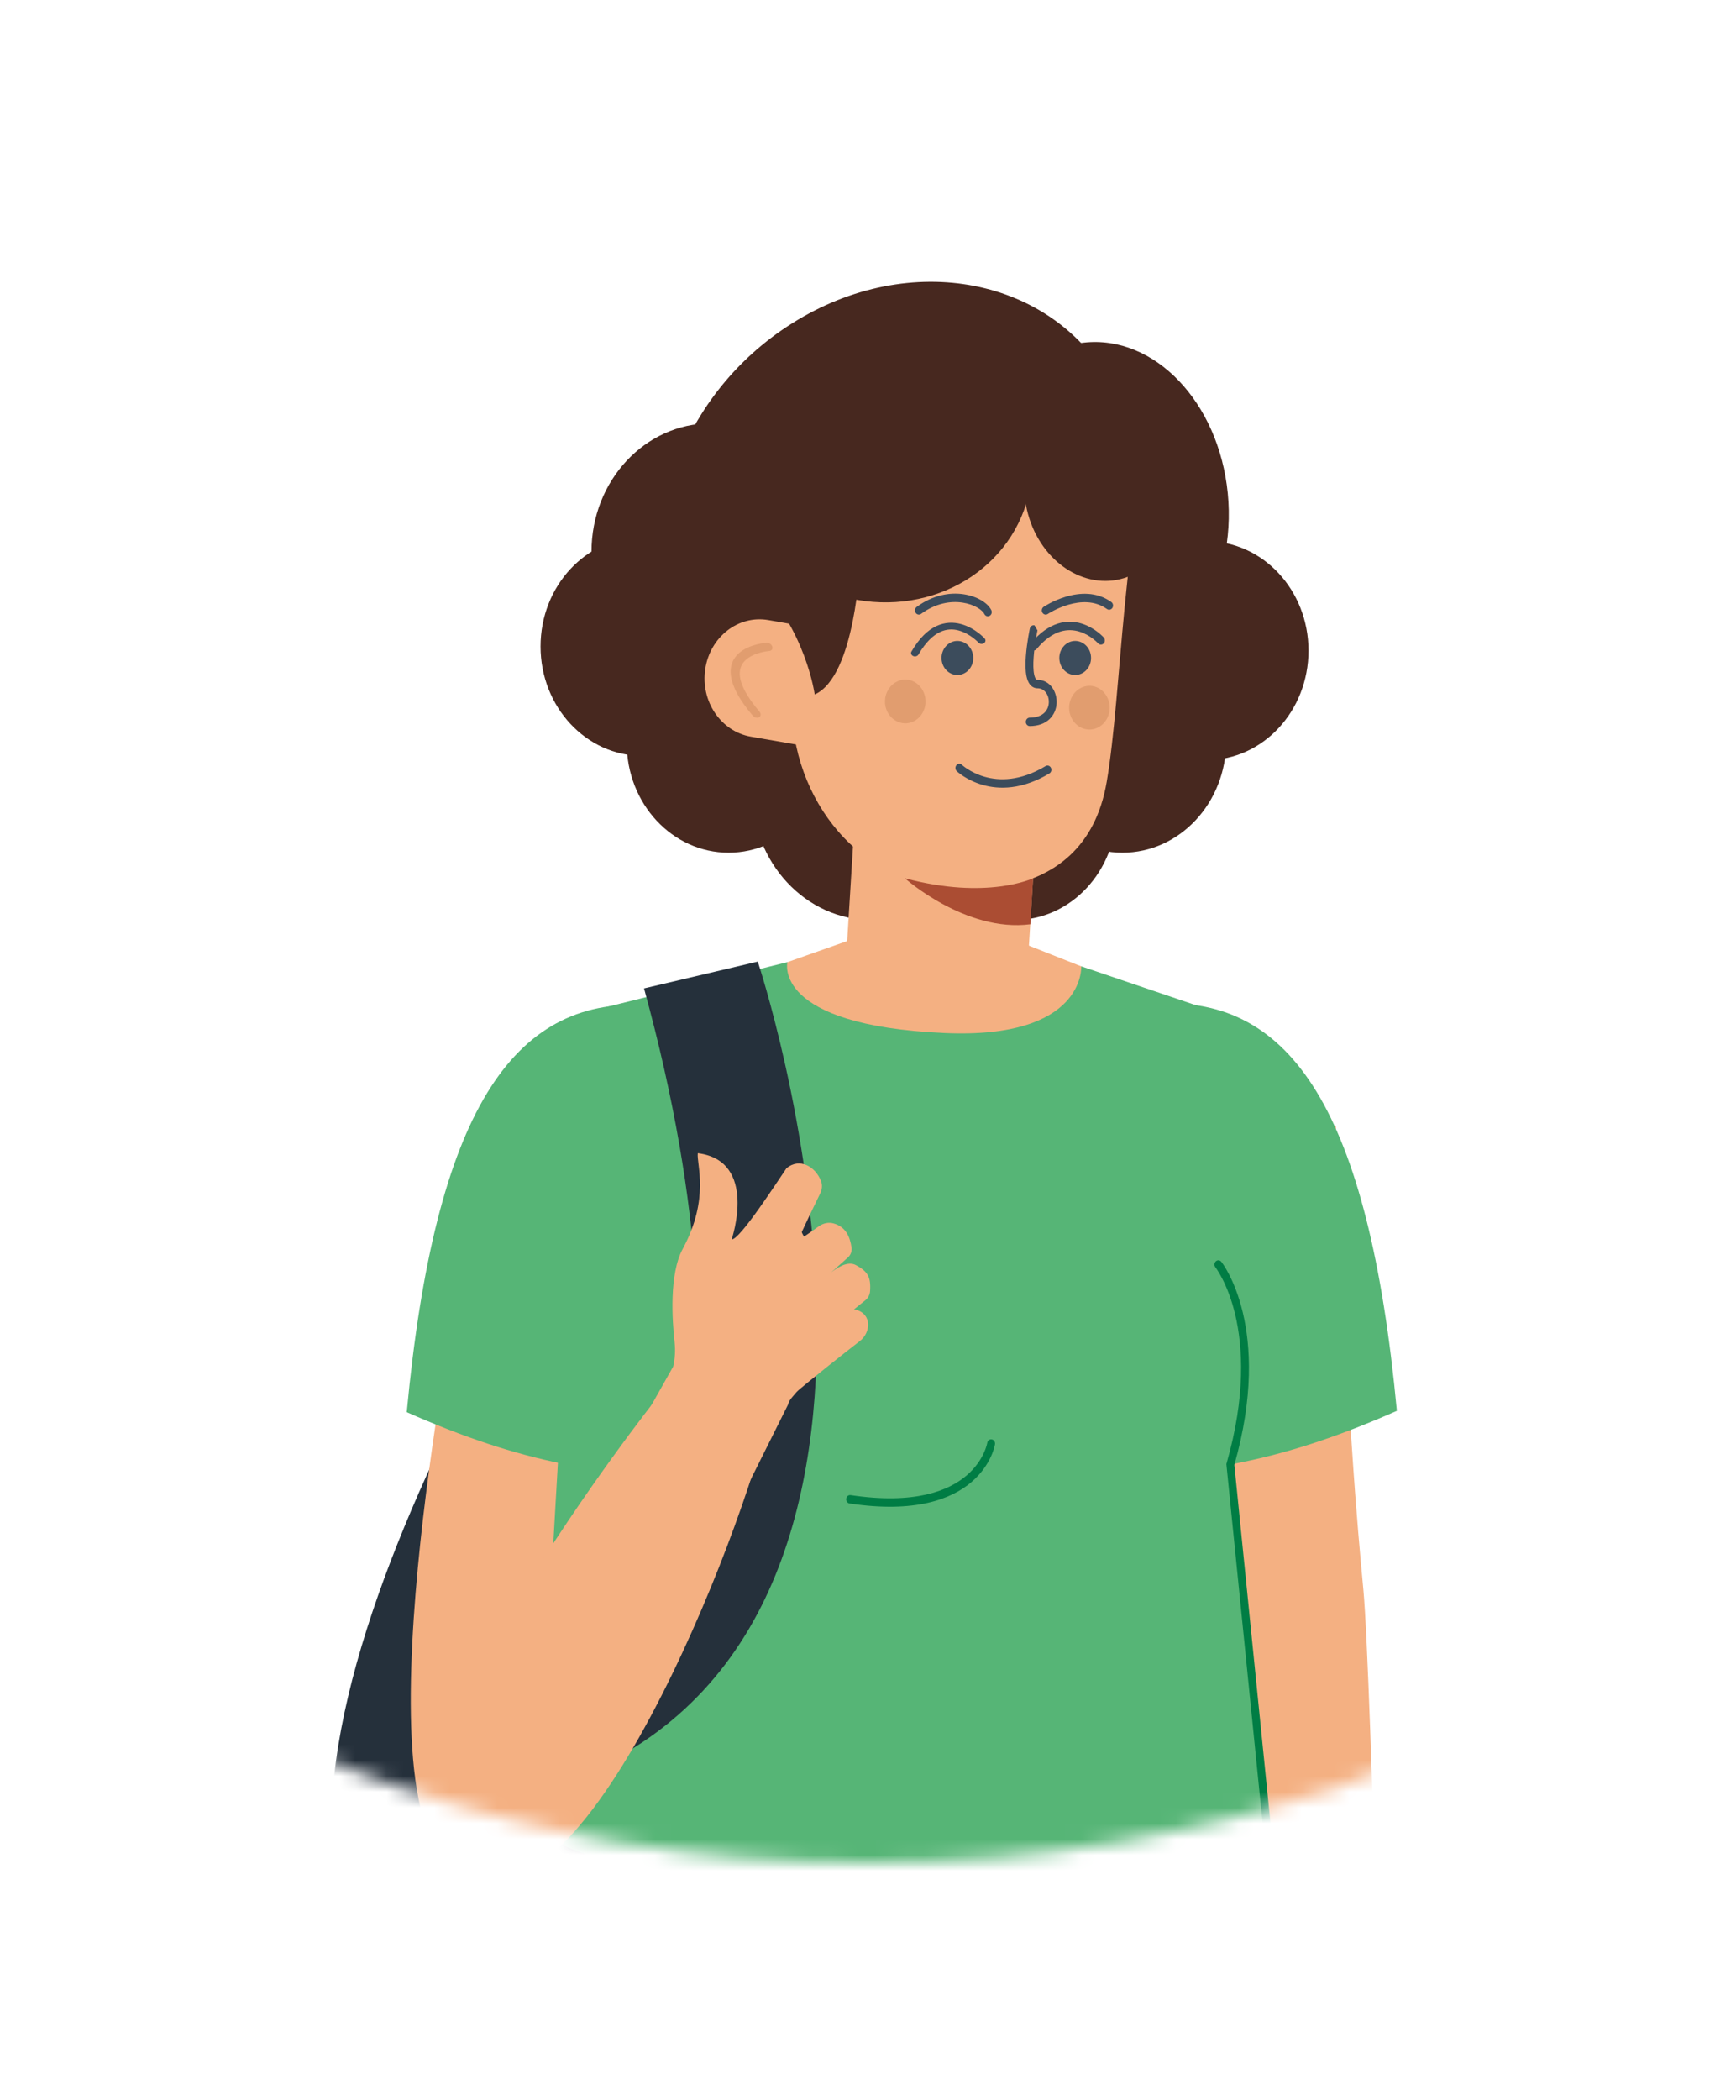 <?xml version="1.0" encoding="utf-8"?>
<svg xmlns="http://www.w3.org/2000/svg" width="110" height="133" viewBox="0 0 110 133" fill="none">
<mask id="mask0_17032_60825" style="mask-type:alpha" maskUnits="userSpaceOnUse" x="0" y="0" width="110" height="118">
<path fill-rule="evenodd" clip-rule="evenodd" d="M0 93V99.113C13.697 110.73 33.27 118 55 118C76.731 118 96.303 110.73 110 99.113V93V18.887V0H55H0V18.887V93Z" fill="#D9D9D9"/>
</mask>
<g mask="url(#mask0_17032_60825)">
<path d="M44.575 63.638C44.575 63.638 21.156 95.459 21.002 115.391C20.848 135.326 51.139 136.171 52.253 128.149C53.368 120.126 44.575 63.636 44.575 63.636V63.638Z" fill="#25303B"/>
<path d="M81.422 142.259L87.8 143.157C87.755 142.715 86.911 106.287 86.387 100.667C86.015 96.654 85.377 90.079 84.649 71.339L75.225 72.587C75.411 77.41 75.856 94.321 76.395 100.112C76.923 105.791 81.241 140.451 81.422 142.259Z" fill="#F4B082"/>
<path d="M76.367 111.221C76.367 111.221 76.923 113.778 77.127 117.226C77.335 120.716 77.184 125.12 75.739 128.714H36.94C36.94 128.714 38.487 126.048 39.041 114.823L76.365 111.219L76.367 111.221Z" fill="#F4B082"/>
<path d="M64.291 58.274C60.726 58.274 57.836 55.171 57.836 51.342C57.836 47.514 60.726 44.41 64.291 44.41C67.856 44.41 70.746 47.514 70.746 51.342C70.746 55.171 67.856 58.274 64.291 58.274Z" fill="#47281F"/>
<path d="M55.23 58.274C51.048 58.274 47.658 54.634 47.658 50.142C47.658 45.651 51.048 42.011 55.23 42.011C59.412 42.011 62.802 45.651 62.802 50.142C62.802 54.634 59.412 58.274 55.23 58.274Z" fill="#47281F"/>
<path d="M40.706 47.877C37.141 47.877 34.251 44.773 34.251 40.945C34.251 37.116 37.141 34.013 40.706 34.013C44.271 34.013 47.161 37.116 47.161 40.945C47.161 44.773 44.271 47.877 40.706 47.877Z" fill="#47281F"/>
<path d="M71.119 54.009C67.485 54.009 64.54 50.845 64.54 46.943C64.54 43.041 67.485 39.878 71.119 39.878C74.752 39.878 77.698 43.041 77.698 46.943C77.698 50.845 74.752 54.009 71.119 54.009Z" fill="#47281F"/>
<path d="M76.456 48.143C72.891 48.143 70.001 45.04 70.001 41.211C70.001 37.383 72.891 34.279 76.456 34.279C80.021 34.279 82.911 37.383 82.911 41.211C82.911 45.04 80.021 48.143 76.456 48.143Z" fill="#47281F"/>
<path d="M46.168 54.009C42.603 54.009 39.713 50.905 39.713 47.077C39.713 43.248 42.603 40.145 46.168 40.145C49.733 40.145 52.623 43.248 52.623 47.077C52.623 50.905 49.733 54.009 46.168 54.009Z" fill="#47281F"/>
<path d="M45.051 43.077C40.869 43.077 37.479 39.436 37.479 34.945C37.479 30.454 40.869 26.814 45.051 26.814C49.233 26.814 52.623 30.454 52.623 34.945C52.623 39.436 49.233 43.077 45.051 43.077Z" fill="#47281F"/>
<path d="M43.455 41.328C39.733 34.479 42.76 25.137 50.217 20.463C57.673 15.789 66.736 17.553 70.459 24.403C74.181 31.252 71.154 40.594 63.697 45.267C56.24 49.941 47.178 48.178 43.455 41.328Z" fill="#47281F"/>
<path d="M61.585 33.082C61.019 27.303 64.189 22.209 68.665 21.703C73.142 21.197 77.23 25.471 77.797 31.249C78.363 37.028 75.193 42.122 70.717 42.628C66.24 43.135 62.152 38.86 61.585 33.082Z" fill="#47281F"/>
<path d="M60.233 46.855C63.386 47.447 65.821 49.753 65.684 52.009L64.84 65.668C64.701 67.926 62.035 69.269 58.885 68.675C55.736 68.086 53.299 65.777 53.44 63.521L54.279 49.86C54.421 47.607 57.082 46.261 60.233 46.852V46.855Z" fill="#F4B082"/>
<path d="M59.066 56.093C53.261 55.086 49.344 49.033 50.312 42.565L51.685 33.434C51.988 31.413 52.732 29.589 53.792 28.069L71.784 31.189C72.005 32.021 71.538 35.607 71.258 38.494C70.863 42.579 70.608 46.69 70.126 49.521C68.671 58.053 59.297 56.133 59.297 56.133" fill="#F4B082"/>
<path d="M48.685 39.275C46.784 38.945 44.996 40.334 44.688 42.373C44.38 44.413 45.674 46.33 47.576 46.66L53.169 47.628L54.073 40.211L48.685 39.275Z" fill="#F4B082"/>
<path d="M54.493 35.612C54.493 35.612 54.205 42.846 51.623 43.987C51.623 43.987 51.049 39.801 47.891 36.753L54.493 35.612Z" fill="#47281F"/>
<path fill-rule="evenodd" clip-rule="evenodd" d="M60.953 48.445C60.851 48.347 60.694 48.357 60.603 48.467C60.512 48.578 60.521 48.746 60.623 48.844L60.788 48.645C60.623 48.844 60.624 48.844 60.624 48.844L60.624 48.844L60.625 48.845L60.627 48.847L60.634 48.853C60.639 48.858 60.647 48.865 60.657 48.874C60.677 48.892 60.705 48.916 60.742 48.946C60.816 49.005 60.923 49.085 61.062 49.174C61.339 49.352 61.744 49.566 62.258 49.714C63.294 50.011 64.757 50.033 66.493 48.989C66.613 48.917 66.655 48.755 66.588 48.626C66.522 48.498 66.37 48.452 66.251 48.524C64.633 49.496 63.304 49.462 62.386 49.199C61.924 49.066 61.562 48.874 61.317 48.717C61.194 48.638 61.101 48.568 61.039 48.519C61.009 48.494 60.986 48.474 60.972 48.462C60.964 48.455 60.959 48.451 60.956 48.448L60.953 48.445L60.953 48.445L60.953 48.445Z" fill="#3C4C5C"/>
<path fill-rule="evenodd" clip-rule="evenodd" d="M62.001 40.701L62.001 40.701L61.997 40.697C61.993 40.693 61.988 40.688 61.98 40.68C61.965 40.664 61.942 40.641 61.911 40.612C61.849 40.555 61.758 40.476 61.644 40.39C61.412 40.216 61.095 40.027 60.733 39.931C60.379 39.838 59.983 39.835 59.565 40.032C59.139 40.233 58.665 40.654 58.198 41.458C58.136 41.564 57.987 41.606 57.865 41.554C57.742 41.501 57.692 41.373 57.754 41.268C58.247 40.42 58.78 39.916 59.326 39.658C59.88 39.397 60.418 39.402 60.879 39.524C61.333 39.643 61.71 39.874 61.97 40.068C62.101 40.166 62.205 40.257 62.276 40.324C62.312 40.357 62.34 40.385 62.359 40.404C62.369 40.414 62.377 40.422 62.382 40.428L62.388 40.434L62.39 40.436L62.391 40.437L62.391 40.437C62.391 40.437 62.391 40.438 62.196 40.569L62.391 40.438C62.476 40.53 62.457 40.664 62.35 40.737C62.242 40.81 62.086 40.794 62.001 40.702L62.001 40.701Z" fill="#3C4C5C"/>
<path fill-rule="evenodd" clip-rule="evenodd" d="M48.744 41.233L48.743 41.233L48.737 41.234C48.731 41.234 48.721 41.235 48.708 41.236C48.682 41.239 48.644 41.243 48.594 41.25C48.496 41.264 48.359 41.288 48.203 41.329C47.888 41.411 47.517 41.556 47.248 41.806C46.983 42.05 46.815 42.394 46.89 42.894C46.967 43.404 47.302 44.109 48.122 45.072C48.229 45.199 48.221 45.358 48.104 45.429C47.987 45.499 47.805 45.454 47.697 45.328C46.832 44.312 46.418 43.498 46.32 42.844C46.22 42.181 46.45 41.715 46.794 41.397C47.132 41.084 47.58 40.914 47.932 40.822C48.11 40.776 48.268 40.748 48.382 40.732C48.439 40.724 48.485 40.718 48.518 40.715C48.534 40.714 48.547 40.712 48.556 40.712L48.568 40.711L48.571 40.711L48.572 40.711L48.573 40.711C48.573 40.711 48.573 40.711 48.658 40.972L48.573 40.711C48.725 40.7 48.886 40.809 48.933 40.954C48.981 41.098 48.896 41.223 48.744 41.233L48.744 41.233Z" fill="#E19D6F"/>
<path d="M60.664 42.754C60.109 42.754 59.659 42.271 59.659 41.675C59.659 41.078 60.109 40.595 60.664 40.595C61.22 40.595 61.67 41.078 61.67 41.675C61.67 42.271 61.22 42.754 60.664 42.754Z" fill="#3C4C5C"/>
<path fill-rule="evenodd" clip-rule="evenodd" d="M67.032 39.497C66.476 39.673 65.893 40.06 65.311 40.755C65.219 40.865 65.227 41.033 65.329 41.132C65.431 41.23 65.588 41.221 65.68 41.112C66.212 40.476 66.72 40.152 67.172 40.009C67.624 39.866 68.039 39.898 68.395 40.007C68.753 40.116 69.051 40.302 69.261 40.464C69.366 40.544 69.447 40.617 69.501 40.669C69.528 40.695 69.549 40.715 69.562 40.729C69.568 40.736 69.573 40.741 69.576 40.744L69.579 40.747C69.579 40.747 69.579 40.747 69.579 40.747L69.579 40.747L69.579 40.747C69.673 40.853 69.83 40.857 69.929 40.756C70.029 40.654 70.032 40.486 69.938 40.379L69.758 40.563C69.938 40.379 69.938 40.379 69.938 40.379L69.937 40.378L69.937 40.378L69.935 40.376L69.929 40.369C69.924 40.364 69.917 40.356 69.908 40.347C69.89 40.328 69.864 40.302 69.832 40.271C69.766 40.208 69.671 40.123 69.55 40.03C69.309 39.845 68.959 39.625 68.531 39.494C68.1 39.362 67.588 39.321 67.032 39.497ZM69.579 40.747C69.579 40.747 69.579 40.747 69.578 40.747L69.754 40.567C69.578 40.747 69.579 40.747 69.579 40.747Z" fill="#3C4C5C"/>
<path d="M68.127 42.754C67.572 42.754 67.122 42.271 67.122 41.675C67.122 41.078 67.572 40.595 68.127 40.595C68.683 40.595 69.133 41.078 69.133 41.675C69.133 42.271 68.683 42.754 68.127 42.754Z" fill="#3C4C5C"/>
<path fill-rule="evenodd" clip-rule="evenodd" d="M66.129 38.436C66.129 38.436 66.129 38.437 66.26 38.663L66.129 38.437C66.012 38.514 65.977 38.679 66.05 38.804C66.122 38.929 66.275 38.967 66.391 38.889C66.392 38.889 66.392 38.889 66.392 38.889L66.392 38.889L66.392 38.888L66.396 38.886C66.4 38.883 66.405 38.88 66.413 38.875C66.429 38.865 66.452 38.85 66.483 38.831C66.546 38.794 66.638 38.741 66.754 38.681C66.986 38.561 67.313 38.413 67.689 38.303C68.449 38.081 69.368 38.022 70.142 38.575C70.256 38.657 70.41 38.624 70.486 38.501C70.562 38.379 70.531 38.213 70.417 38.131C69.469 37.453 68.377 37.549 67.558 37.789C67.145 37.91 66.79 38.071 66.538 38.201C66.412 38.266 66.311 38.324 66.241 38.366C66.206 38.387 66.179 38.404 66.16 38.416C66.15 38.422 66.143 38.427 66.138 38.431L66.131 38.435L66.13 38.436L66.129 38.436L66.129 38.436Z" fill="#3C4C5C"/>
<path fill-rule="evenodd" clip-rule="evenodd" d="M61.921 38.479C62.172 38.623 62.318 38.778 62.374 38.892C62.437 39.023 62.587 39.073 62.709 39.005C62.83 38.937 62.877 38.775 62.813 38.645C62.693 38.398 62.45 38.178 62.156 38.009C61.855 37.836 61.476 37.701 61.047 37.638C60.188 37.513 59.121 37.68 58.084 38.442C57.971 38.525 57.942 38.691 58.019 38.813C58.097 38.934 58.251 38.965 58.364 38.882C59.293 38.199 60.235 38.058 60.98 38.167C61.355 38.221 61.677 38.338 61.921 38.479Z" fill="#3C4C5C"/>
<path d="M53.81 37.896C48.463 36.697 44.919 31.652 45.896 26.628C46.873 21.603 51.999 18.501 57.347 19.7C62.694 20.898 66.237 25.944 65.26 30.968C64.284 35.993 59.157 39.095 53.81 37.896Z" fill="#47281F"/>
<path d="M65.226 32.85C64.267 29.887 65.502 26.735 67.983 25.809C70.465 24.883 73.254 26.534 74.212 29.497C75.171 32.46 73.936 35.612 71.454 36.538C68.973 37.464 66.184 35.813 65.226 32.85Z" fill="#47281F"/>
<path d="M28.874 82.678C28.874 82.678 22.469 115.258 28.874 118.164C35.279 121.071 40.16 85.317 40.16 85.317L28.874 82.68V82.678Z" fill="#F4B082"/>
<path d="M75.98 76.948L77.948 64.406L68.514 61.207L49.895 60.94L36.985 64.14L34.006 116.13C51.384 124.662 80.431 117.197 80.431 117.197C80.431 117.197 77.251 83.587 75.98 76.948Z" fill="#56B576"/>
<path d="M63.795 59.341L68.512 61.208C68.512 61.208 68.785 65.833 59.842 65.431C48.899 64.94 49.892 60.941 49.892 60.941L55.475 58.971L63.795 59.341Z" fill="#F4B082"/>
<path d="M45.62 93.606C38.211 93.566 33.035 92.644 25.773 89.447C27.563 70.381 32.509 63.228 40.878 63.655C47.968 64.017 51.923 70.461 50.431 77.105C49.741 80.185 46.811 86.776 45.62 93.604V93.606Z" fill="#56B576"/>
<path d="M58.644 44.511C58.606 45.263 58.001 45.852 57.298 45.812C56.585 45.772 56.039 45.117 56.076 44.365C56.114 43.605 56.722 43.005 57.437 43.045C58.139 43.085 58.683 43.749 58.644 44.509V44.511Z" fill="#E19D6F"/>
<path d="M68.666 93.521C76.074 93.481 81.251 92.559 88.512 89.362C86.722 70.296 81.777 63.143 73.408 63.57C66.317 63.932 62.363 70.376 63.855 77.02C64.545 80.1 67.474 86.691 68.666 93.519V93.521Z" fill="#56B576"/>
<path d="M40.808 62.605L48.015 60.906C48.015 60.906 61.864 102.458 36.335 112.633C36.335 112.633 39.085 108.036 39.492 106.98C40.932 103.25 48.577 90.861 40.808 62.605Z" fill="#25303B"/>
<path d="M41.57 88.623C41.57 88.623 22.906 112.221 28.569 117.868C35.89 125.171 46.436 98.802 48.571 90.303" fill="#F4B082"/>
<path d="M48.616 79.724C48.911 79.617 49.497 79.313 50.672 78.516C51.064 78.249 51.476 77.961 51.895 77.665C52.169 77.473 52.509 77.401 52.824 77.492C53.626 77.716 53.859 78.382 53.956 79.009C53.993 79.246 53.904 79.486 53.733 79.641C52.238 80.974 50.875 82.211 50.349 82.734C49.912 82.686 48.618 79.74 48.616 79.724Z" fill="#F4B082"/>
<path d="M42.655 86.557C42.772 86.058 42.802 85.538 42.745 85.01C42.591 83.635 42.395 80.702 43.261 79.102C44.989 75.911 44.128 73.735 44.215 73.042C48.048 73.525 46.369 78.476 46.369 78.476C46.369 78.476 46.506 78.804 48.169 76.441C48.703 75.684 49.272 74.839 49.835 73.994C50.654 73.319 51.655 73.866 52.022 74.804C52.119 75.055 52.092 75.343 51.975 75.583C51.459 76.639 51.019 77.556 50.806 78.03C50.734 78.188 54.2 83.384 54.202 83.616C53.033 85.141 50.208 88.482 50.208 88.482C50.074 88.623 49.979 88.794 49.927 88.98L46.868 95.112L40.545 90.303L42.655 86.557Z" fill="#F4B082"/>
<path d="M47.797 83.723C48.095 83.632 48.693 83.36 49.897 82.627C51.074 81.91 51.687 81.209 52.914 80.412C53.043 80.329 53.703 79.846 54.229 80.129C54.974 80.529 55.193 80.875 55.131 81.779C55.116 82.006 55.009 82.214 54.84 82.35C52.665 84.093 50.151 86.138 49.376 86.842C48.944 86.77 47.797 83.742 47.797 83.725V83.723Z" fill="#F4B082"/>
<path d="M49.498 85.656C49.689 85.592 50.064 85.413 50.813 84.952C52.362 84 53.281 82.702 54.23 82.955C55.282 83.238 55.163 84.419 54.493 84.933C53.691 85.549 51.067 87.621 50.282 88.325C49.997 88.309 49.498 85.664 49.498 85.656Z" fill="#F4B082"/>
<path d="M65.461 55.627C65.461 55.627 62.549 57.024 57.335 55.627C57.335 55.627 61.196 59.072 65.287 58.541L65.461 55.627Z" fill="#AB4D33"/>
<path d="M70.312 44.907C70.275 45.659 69.669 46.248 68.966 46.208C68.254 46.168 67.708 45.512 67.745 44.76C67.782 44 68.39 43.4 69.105 43.44C69.808 43.48 70.352 44.144 70.312 44.904V44.907Z" fill="#E19D6F"/>
<path fill-rule="evenodd" clip-rule="evenodd" d="M65.552 39.61C65.418 39.577 65.285 39.667 65.254 39.81L65.496 39.87C65.254 39.81 65.254 39.81 65.254 39.81L65.253 39.813L65.251 39.821C65.25 39.828 65.248 39.839 65.245 39.852C65.24 39.878 65.232 39.916 65.223 39.964C65.204 40.061 65.178 40.199 65.151 40.364C65.096 40.693 65.033 41.134 65.001 41.579C64.969 42.017 64.967 42.483 65.045 42.848C65.085 43.03 65.149 43.212 65.259 43.352C65.378 43.502 65.542 43.595 65.744 43.595C66.182 43.595 66.482 44.019 66.456 44.511C66.444 44.745 66.354 44.976 66.172 45.149C65.99 45.321 65.696 45.456 65.247 45.456C65.11 45.456 64.999 45.575 64.999 45.722C64.999 45.87 65.11 45.989 65.247 45.989C65.79 45.989 66.21 45.824 66.501 45.548C66.791 45.272 66.933 44.904 66.952 44.54C66.989 43.834 66.545 43.062 65.744 43.062C65.698 43.062 65.669 43.047 65.638 43.007C65.6 42.959 65.56 42.87 65.529 42.728C65.468 42.444 65.466 42.045 65.496 41.62C65.526 41.2 65.586 40.777 65.64 40.458C65.666 40.298 65.691 40.166 65.709 40.073C65.718 40.027 65.725 39.991 65.73 39.966C65.733 39.954 65.734 39.945 65.736 39.939L65.737 39.932L65.738 39.93" fill="#3C4C5C"/>
<path fill-rule="evenodd" clip-rule="evenodd" d="M77.201 80.095C77.389 79.921 77.39 79.921 77.39 79.921L77.39 79.922L77.391 79.923L77.394 79.926C77.396 79.929 77.399 79.933 77.402 79.938C77.41 79.947 77.42 79.961 77.432 79.978C77.458 80.013 77.494 80.064 77.538 80.132C77.626 80.267 77.748 80.466 77.884 80.732C78.157 81.264 78.492 82.059 78.747 83.127C79.255 85.257 79.443 88.456 78.213 92.785L80.675 117.171C80.69 117.317 80.591 117.449 80.455 117.465C80.319 117.481 80.196 117.375 80.182 117.229L77.708 92.733L77.723 92.681C78.945 88.414 78.752 85.298 78.266 83.26C78.022 82.239 77.704 81.486 77.449 80.99C77.322 80.742 77.21 80.559 77.132 80.439C77.093 80.379 77.061 80.335 77.041 80.306C77.031 80.292 77.023 80.282 77.018 80.275L77.013 80.269L77.012 80.268C77.013 80.268 77.013 80.268 77.201 80.095ZM77.012 80.268C76.924 80.156 76.936 79.988 77.039 79.892C77.144 79.796 77.3 79.809 77.389 79.921L77.201 80.095M77.012 80.268C77.012 80.268 77.012 80.268 77.012 80.268V80.268Z" fill="#007D44"/>
<path fill-rule="evenodd" clip-rule="evenodd" d="M62.843 91.171C62.708 91.146 62.58 91.244 62.557 91.389L62.802 91.434C62.557 91.389 62.557 91.389 62.557 91.389L62.557 91.389L62.557 91.388C62.557 91.388 62.557 91.389 62.557 91.389L62.556 91.395C62.555 91.402 62.553 91.412 62.55 91.427C62.544 91.456 62.533 91.5 62.517 91.558C62.484 91.673 62.428 91.841 62.335 92.04C62.151 92.437 61.824 92.962 61.251 93.452C60.11 94.429 57.951 95.309 53.899 94.7C53.763 94.679 53.638 94.781 53.619 94.927C53.6 95.073 53.694 95.207 53.83 95.228C57.97 95.85 60.281 94.965 61.56 93.869C62.198 93.323 62.568 92.734 62.78 92.277C62.886 92.049 62.952 91.854 62.991 91.714C63.011 91.644 63.025 91.587 63.033 91.547C63.038 91.527 63.041 91.511 63.043 91.499C63.044 91.493 63.045 91.489 63.046 91.485L63.046 91.481L63.047 91.479L63.047 91.478C63.047 91.478 63.047 91.478 62.802 91.434L63.047 91.478C63.069 91.333 62.978 91.195 62.843 91.171Z" fill="#007D44"/>
</g>
</svg>